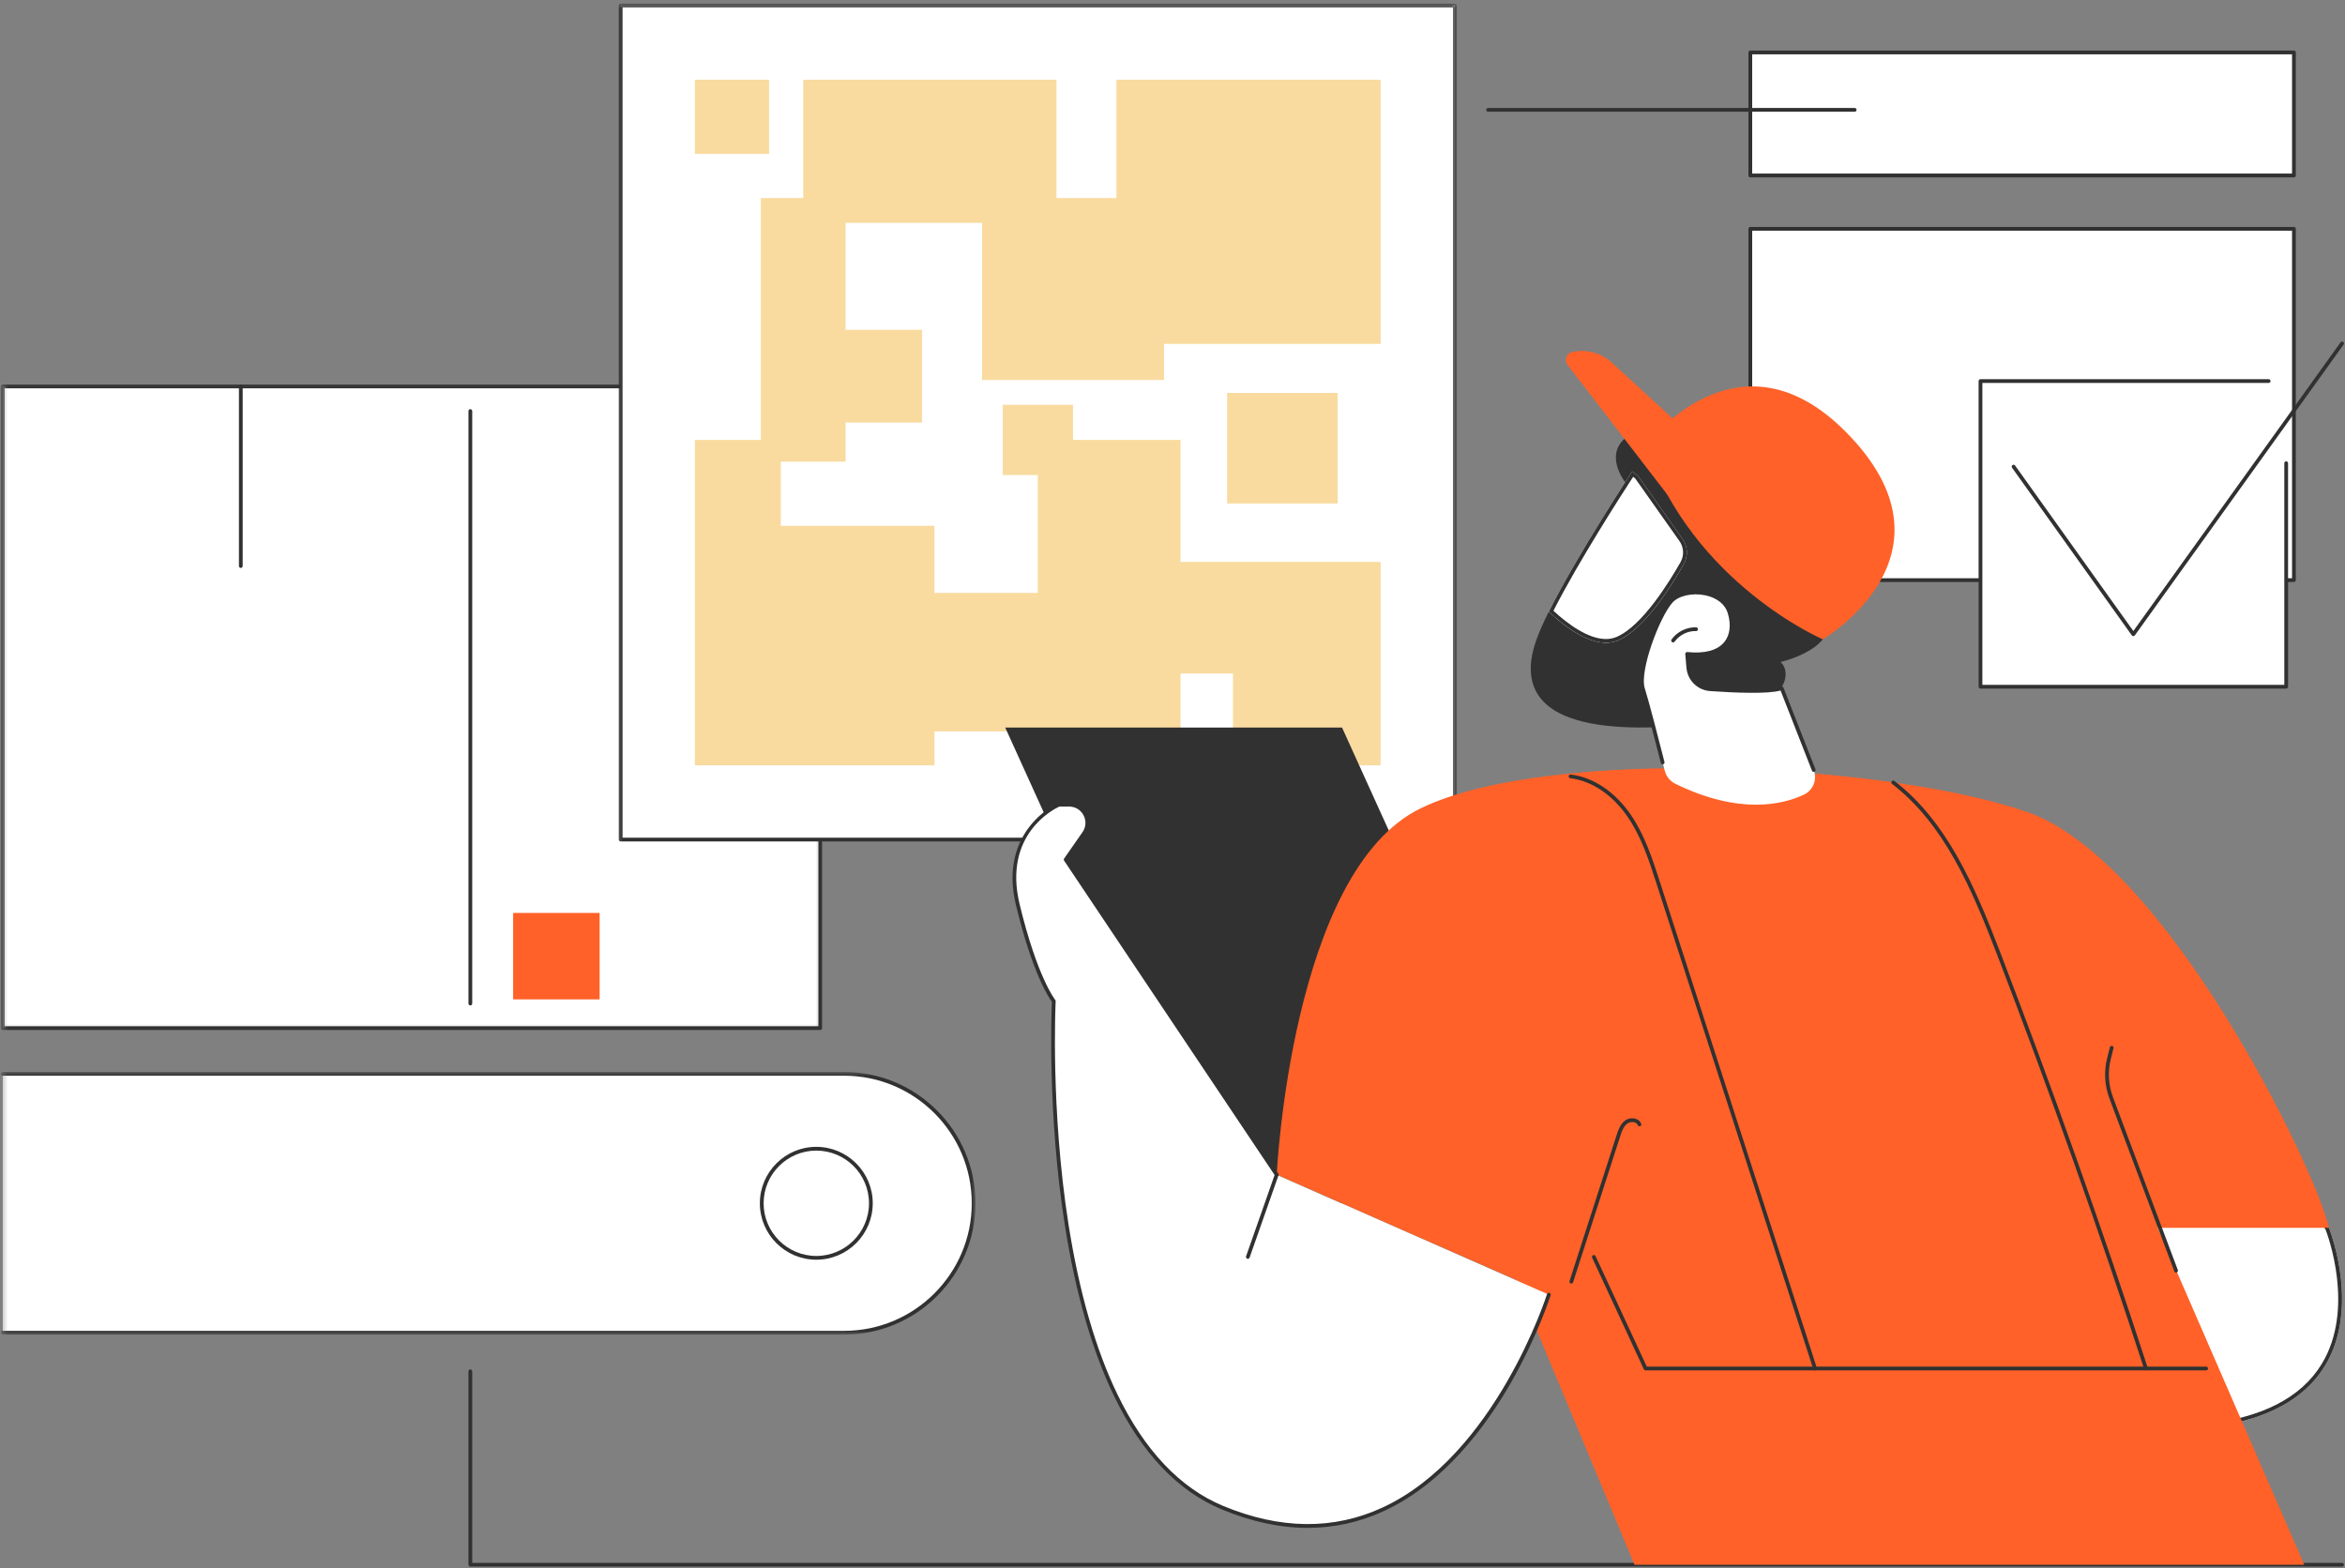 <svg width="450" height="301" viewBox="0 0 450 301" fill="none" xmlns="http://www.w3.org/2000/svg">
<rect x="0" y="0" width="450" height="301" fill="#808080" stroke="none"/>
<path d="M335.885 33.678H440.199V10.067H335.885V33.678Z" fill="white"/>
<path d="M439.838 33.317H336.242V10.428H439.838V33.317ZM335.881 34.039H440.199C440.4 34.039 440.56 33.876 440.56 33.678V10.067C440.56 9.869 440.4 9.706 440.199 9.706H335.881C335.683 9.706 335.52 9.869 335.52 10.067V33.678C335.52 33.876 335.683 34.039 335.881 34.039Z" fill="#313131"/>
<path d="M335.885 111.346H440.199V43.919H335.885V111.346Z" fill="white"/>
<path d="M439.838 110.985H336.242V44.279H439.838V110.985ZM335.881 111.71H440.199C440.4 111.71 440.56 111.546 440.56 111.346V43.919C440.56 43.718 440.4 43.558 440.199 43.558H335.881C335.683 43.558 335.52 43.718 335.52 43.919V111.346C335.52 111.546 335.683 111.71 335.881 111.71Z" fill="#313131"/>
<mask id="mask0_324_5164" style="mask-type:luminance" maskUnits="userSpaceOnUse" x="0" y="73" width="158" height="125">
<path d="M157.543 73.934H0.382V197.585H157.543V73.934Z" fill="white"/>
</mask>
<g mask="url(#mask0_324_5164)">
<path d="M0.526 197.343H157.414V74.169H0.526V197.343Z" fill="white"/>
</g>
<mask id="mask1_324_5164" style="mask-type:luminance" maskUnits="userSpaceOnUse" x="0" y="73" width="159" height="126">
<path d="M158.346 73.131H0.382V198.388H158.346V73.131Z" fill="white"/>
</mask>
<g mask="url(#mask1_324_5164)">
<path d="M157.053 196.983H0.887V74.53H157.053V196.983ZM0.526 197.704H157.414C157.611 197.704 157.774 197.541 157.774 197.344V74.17C157.774 73.969 157.611 73.809 157.414 73.809H0.526C0.325 73.809 0.165 73.969 0.165 74.17V197.344C0.165 197.541 0.325 197.704 0.526 197.704Z" fill="#313131"/>
</g>
<path d="M90.257 192.975C90.455 192.975 90.618 192.815 90.618 192.614V78.896C90.618 78.698 90.455 78.535 90.257 78.535C90.057 78.535 89.897 78.698 89.897 78.896V192.614C89.897 192.815 90.057 192.975 90.257 192.975Z" fill="#313131"/>
<path d="M46.213 109.006C46.41 109.006 46.57 108.843 46.57 108.645V74.169C46.57 73.969 46.41 73.809 46.213 73.809C46.012 73.809 45.852 73.969 45.852 74.169V108.645C45.852 108.843 46.012 109.006 46.213 109.006Z" fill="#313131"/>
<path d="M98.472 191.82H115.066V175.229H98.472V191.82Z" fill="#FF6128"/>
<path d="M119.1 161.149H279.196V1.056H119.1V161.149Z" fill="white"/>
<mask id="mask2_324_5164" style="mask-type:luminance" maskUnits="userSpaceOnUse" x="118" y="0" width="162" height="163">
<path d="M279.588 0.689H118.199V162.256H279.588V0.689Z" fill="white"/>
</mask>
<g mask="url(#mask2_324_5164)">
<path d="M278.836 160.788H119.465V1.417H278.836V160.788ZM119.101 161.51H279.197C279.398 161.51 279.558 161.347 279.558 161.149V1.056C279.558 0.855 279.398 0.695 279.197 0.695H119.101C118.903 0.695 118.743 0.855 118.743 1.056V161.149C118.743 161.347 118.903 161.51 119.101 161.51Z" fill="#313131"/>
</g>
<mask id="mask3_324_5164" style="mask-type:luminance" maskUnits="userSpaceOnUse" x="0" y="205" width="188" height="52">
<path d="M187.25 205.614H0.381V256.199H187.25V205.614Z" fill="white"/>
</mask>
<g mask="url(#mask3_324_5164)">
<path d="M0.527 255.797H161.997C175.716 255.797 186.841 244.676 186.841 230.954C186.841 217.235 175.716 206.11 161.997 206.11H0.527V255.797Z" fill="white"/>
<path d="M0.527 256.161H161.997C175.894 256.161 187.201 244.851 187.201 230.957C187.201 217.056 175.894 205.749 161.997 205.749H0.527C0.326 205.749 0.166 205.912 0.166 206.11C0.166 206.311 0.326 206.471 0.527 206.471H161.997C175.496 206.471 186.48 217.454 186.48 230.954C186.48 244.456 175.496 255.44 161.997 255.44H0.527C0.326 255.44 0.166 255.6 0.166 255.8C0.166 255.998 0.326 256.161 0.527 256.161Z" fill="#313131"/>
</g>
<path d="M146.177 230.954C146.177 236.737 150.863 241.426 156.647 241.426C162.43 241.426 167.119 236.737 167.119 230.954C167.119 225.17 162.43 220.484 156.647 220.484C150.863 220.484 146.177 225.17 146.177 230.954Z" fill="white"/>
<path d="M156.646 220.845C162.223 220.845 166.758 225.377 166.758 230.954C166.758 236.53 162.223 241.065 156.646 241.065C151.073 241.065 146.538 236.53 146.538 230.954C146.538 225.377 151.073 220.845 156.646 220.845ZM156.646 241.787C162.621 241.787 167.479 236.928 167.479 230.954C167.479 224.982 162.621 220.123 156.646 220.123C150.674 220.123 145.816 224.982 145.816 230.954C145.816 236.928 150.674 241.787 156.646 241.787Z" fill="#313131"/>
<path d="M90.257 300.689H449.438C449.636 300.689 449.799 300.529 449.799 300.331C449.799 300.131 449.636 299.971 449.438 299.971H90.617V263.209C90.617 263.008 90.454 262.848 90.257 262.848C90.056 262.848 89.896 263.008 89.896 263.209V300.331C89.896 300.529 90.056 300.689 90.257 300.689Z" fill="#313131"/>
<path d="M145.998 38.016H154.131V15.305H202.736V38.016H214.244V15.305H264.944V66.008H223.368V72.934H188.453V42.777H162.267V63.311H176.945V81.101H162.267V88.606H149.837V100.923H179.326V113.798H199.151V91.181H192.421V77.692H205.91V84.438H226.542V107.849H264.944V146.897H236.61V129.274H226.542V146.897H199.151V140.383H179.326V146.897H133.352V84.438H145.998V38.016Z" fill="#F9DBA0"/>
<path d="M256.695 75.418V96.633H235.48V75.418H256.695Z" fill="#F9DBA0"/>
<path d="M147.585 15.305V29.538H133.352V15.305H147.585Z" fill="#F9DBA0"/>
<path d="M446.917 235.668C446.917 235.668 461.056 270.457 422.377 274.127L400.547 229.069L438.138 222.865L446.917 235.668Z" fill="white"/>
<path d="M438.138 222.865L446.917 235.668C446.917 235.668 461.056 270.457 422.377 274.127L400.547 229.069L438.138 222.865ZM437.802 223.652L401.617 229.624L422.807 273.358C433.925 272.213 441.578 268.315 445.552 261.766C451.938 251.243 446.703 237.12 446.274 236.006L437.802 223.652Z" fill="#313131"/>
<path d="M234.342 230.954H298.98L257.532 139.639H192.894L234.342 230.954Z" fill="#313131"/>
<path d="M442.178 300.332H313.659L290.842 245.613L244.996 225.481C244.996 225.481 247.763 167.13 272.666 155.127C297.566 143.127 362.293 146.543 389.037 155.867C415.778 165.195 444.461 224.543 446.917 235.668H414.06L442.178 300.332Z" fill="#FF6128"/>
<path d="M417.582 244.258C417.626 244.258 417.667 244.249 417.711 244.233C417.896 244.164 417.99 243.957 417.921 243.769L405.478 210.608C404.585 208.224 404.443 205.661 405.071 203.196L405.582 201.189C405.632 200.998 405.516 200.803 405.322 200.753C405.13 200.703 404.933 200.819 404.886 201.01L404.374 203.017C403.706 205.627 403.857 208.34 404.804 210.862L417.246 244.023C417.3 244.167 417.438 244.258 417.582 244.258Z" fill="#313131"/>
<path d="M301.53 246.366C301.681 246.366 301.825 246.269 301.875 246.118L310.914 218.082C311.241 217.069 311.567 216.187 312.254 215.673C312.627 215.391 313.182 215.29 313.64 215.422C313.863 215.485 314.151 215.629 314.277 215.955C314.349 216.14 314.559 216.231 314.744 216.159C314.929 216.087 315.02 215.877 314.948 215.692C314.766 215.224 314.371 214.879 313.838 214.729C313.166 214.537 312.373 214.679 311.821 215.096C310.893 215.792 310.507 216.987 310.228 217.862L301.188 245.896C301.126 246.084 301.229 246.288 301.42 246.35C301.455 246.363 301.493 246.366 301.53 246.366Z" fill="#313131"/>
<path d="M348.305 263.027C348.342 263.027 348.38 263.02 348.415 263.011C348.606 262.951 348.709 262.748 348.647 262.556C344.532 249.76 338.983 232.594 333.617 215.996C328.247 199.401 322.699 182.235 318.584 169.439C317.154 165.001 315.68 160.415 312.992 156.457C309.978 152.016 305.759 149.174 301.425 148.66C301.227 148.638 301.048 148.779 301.023 148.977C301.001 149.174 301.142 149.353 301.34 149.378C305.467 149.864 309.495 152.593 312.396 156.861C315.024 160.732 316.486 165.27 317.897 169.658C322.012 182.458 327.56 199.621 332.93 216.219C338.296 232.817 343.845 249.979 347.963 262.779C348.01 262.929 348.151 263.027 348.305 263.027Z" fill="#313131"/>
<path d="M411.811 263.027C411.848 263.027 411.886 263.021 411.92 263.011C412.112 262.948 412.215 262.744 412.153 262.556C403.443 235.843 393.914 208.995 383.827 182.759C378.872 169.865 373.587 157.652 363.528 149.892C363.372 149.773 363.143 149.801 363.023 149.961C362.901 150.118 362.929 150.344 363.086 150.466C373 158.11 378.235 170.226 383.153 183.019C393.234 209.243 402.762 236.079 411.466 262.779C411.516 262.933 411.657 263.027 411.811 263.027Z" fill="#313131"/>
<path d="M315.78 263.027H423.356C423.554 263.027 423.717 262.867 423.717 262.666C423.717 262.468 423.554 262.305 423.356 262.305H316.012L306.185 241.097C306.1 240.915 305.887 240.837 305.705 240.921C305.527 241.006 305.445 241.219 305.53 241.401L315.453 262.82C315.513 262.945 315.638 263.027 315.78 263.027Z" fill="#313131"/>
<path d="M297.218 248.496L244.996 225.481L204.498 164.988L208.024 159.929C209.63 157.618 207.98 154.453 205.163 154.453H203.206C203.206 154.453 191.859 159.339 195.312 173.651C198.768 187.959 202.221 192.162 202.221 192.162C202.221 192.162 198.025 274.127 234.539 289.357C278.644 307.756 297.218 248.496 297.218 248.496Z" fill="white"/>
<path d="M250.955 293.256C256.071 293.256 260.992 292.161 265.693 289.969C277.138 284.637 285.193 273.669 289.938 265.407C295.066 256.468 297.538 248.681 297.56 248.602C297.619 248.414 297.513 248.21 297.324 248.151C297.133 248.091 296.932 248.198 296.873 248.389C296.776 248.693 286.98 279.261 265.386 289.316C255.98 293.698 245.648 293.598 234.677 289.025C226.435 285.584 219.616 278.373 214.413 267.593C210.232 258.931 207.083 247.969 205.044 235.003C201.572 212.9 202.57 192.385 202.579 192.181C202.585 192.093 202.554 192.002 202.501 191.933C202.466 191.892 199.047 187.586 195.663 173.563C192.423 160.139 202.284 155.268 203.285 154.813H205.163C206.349 154.813 207.384 155.441 207.933 156.491C208.482 157.542 208.403 158.753 207.729 159.722L204.204 164.784C204.119 164.906 204.119 165.066 204.2 165.192L244.695 225.681C244.808 225.847 245.031 225.891 245.197 225.778C245.363 225.672 245.407 225.446 245.297 225.28L204.938 164.994L208.319 160.136C209.153 158.938 209.247 157.451 208.573 156.159C207.895 154.864 206.622 154.092 205.163 154.092H203.209C203.159 154.092 203.109 154.101 203.065 154.123C202.949 154.174 191.476 159.295 194.961 173.732C198.135 186.877 201.28 191.513 201.854 192.278C201.773 194.094 200.998 213.866 204.332 235.103C206.377 248.141 209.551 259.175 213.76 267.901C219.045 278.85 225.989 286.18 234.401 289.69C240.097 292.067 245.63 293.256 250.955 293.256Z" fill="#313131"/>
<path d="M239.46 241.608C239.607 241.608 239.745 241.517 239.799 241.367L245.335 225.6C245.404 225.412 245.303 225.208 245.115 225.142C244.927 225.073 244.723 225.173 244.654 225.361L239.118 241.128C239.052 241.316 239.153 241.523 239.341 241.589C239.379 241.602 239.419 241.608 239.46 241.608Z" fill="#313131"/>
<path d="M335.884 108.397C335.884 108.397 330.994 79.094 318.188 81.531C304.523 84.131 312.27 93.104 312.27 93.104C312.27 93.104 306.505 97.141 315.883 101.4C317.884 102.313 323.57 109.875 325.574 110.637C332.929 113.425 335.884 108.397 335.884 108.397Z" fill="#313131"/>
<path d="M294.756 123.007C295.292 121.451 296.152 119.525 297.218 117.393C300.671 120.658 306.138 124.732 310.46 122.929C317.326 120.065 324.48 105.713 324.48 105.713L314.318 91.32L336.587 108.523C336.587 108.523 344.547 138.175 319.882 139.501C295.22 140.825 291.497 132.444 294.756 123.007Z" fill="#313131"/>
<path d="M310.46 122.928C306.138 124.732 300.671 120.658 297.218 117.393C302.61 106.585 313.217 90.473 313.217 90.473L314.318 91.32L322.877 103.442C323.878 104.859 323.975 106.726 323.125 108.241C320.726 112.49 315.516 120.821 310.46 122.928Z" fill="white"/>
<path d="M313.217 90.473L314.318 91.32L322.877 103.442C323.878 104.859 323.975 106.726 323.125 108.241C320.726 112.49 315.516 120.821 310.46 122.928C309.726 123.236 308.961 123.374 308.174 123.374C304.338 123.374 300.085 120.106 297.218 117.393C302.61 106.585 313.217 90.473 313.217 90.473ZM313.396 91.52C311.398 94.588 302.861 107.833 298.103 117.233C300.875 119.789 304.749 122.652 308.174 122.652C308.892 122.652 309.566 122.521 310.184 122.264C315.14 120.197 320.443 111.518 322.495 107.886C323.207 106.622 323.125 105.041 322.288 103.856L313.791 91.825L313.396 91.52Z" fill="#313131"/>
<path d="M341.678 127.069C343.23 128.436 342.807 131.152 341.295 132.564C339.783 133.975 337.588 134.361 335.521 134.442C332.334 134.571 329.132 134.126 326.077 133.222C324.192 132.661 322.26 131.861 321.068 130.296C319.6 128.37 319.569 125.733 319.785 123.317C320.246 118.133 321.557 113.021 323.646 108.253C324.559 106.171 325.785 103.994 327.893 103.138C330.336 102.143 333.106 103.257 335.389 104.577C340.42 107.494 344.783 111.525 348.12 116.279C349.447 118.171 351.564 120.52 349.795 122.712C347.988 124.948 344.375 126.394 341.678 127.069Z" fill="#313131"/>
<path d="M346.141 152.54C342.023 154.465 333.74 156.419 321.507 150.441C320.479 149.94 319.729 149.005 319.45 147.895C318.481 144.065 316.16 134.954 315.285 132.225C314.168 128.737 318.173 118.309 320.62 115.48C323.069 112.65 330.55 113.133 331.895 117.556C333.241 121.981 331.271 126.291 323.759 125.51L323.985 128.129C324.177 130.365 325.967 132.128 328.21 132.285C332.726 132.598 339.818 132.927 341.891 132.081L348.048 147.791C348.766 149.629 347.929 151.702 346.141 152.54Z" fill="white"/>
<path d="M348.048 148.155C348.092 148.155 348.136 148.146 348.18 148.127C348.365 148.055 348.456 147.848 348.383 147.659L342.227 131.949C342.192 131.861 342.123 131.789 342.035 131.751C341.944 131.714 341.844 131.711 341.756 131.748C340.244 132.366 335.443 132.426 328.235 131.927C326.159 131.783 324.521 130.171 324.343 128.097L324.155 125.908C328.373 126.25 330.437 124.917 331.425 123.713C332.704 122.163 332.993 119.936 332.237 117.452C331.647 115.505 329.879 114.087 327.394 113.56C324.616 112.967 321.717 113.66 320.347 115.244C317.982 117.979 313.732 128.562 314.943 132.335C315.714 134.747 317.634 142.205 318.71 146.436C318.757 146.631 318.957 146.747 319.146 146.696C319.34 146.649 319.456 146.452 319.409 146.261C318.33 142.02 316.408 134.543 315.63 132.115C314.57 128.803 318.421 118.572 320.893 115.715C322.078 114.347 324.747 113.736 327.244 114.263C329.468 114.736 331.036 115.972 331.547 117.662C332.231 119.908 331.992 121.894 330.87 123.255C329.562 124.842 327.115 125.497 323.797 125.152C323.684 125.14 323.584 125.177 323.505 125.253C323.43 125.328 323.389 125.435 323.399 125.541L323.624 128.157C323.835 130.591 325.751 132.476 328.185 132.645C333.1 132.987 339.303 133.232 341.684 132.532L347.712 147.923C347.769 148.067 347.904 148.155 348.048 148.155Z" fill="#313131"/>
<path d="M321.064 123.305C321.174 123.305 321.287 123.255 321.356 123.157C322.275 121.875 323.893 121.069 325.465 121.125C325.468 121.125 325.471 121.125 325.474 121.125C325.672 121.125 325.829 120.971 325.835 120.774C325.841 120.576 325.684 120.41 325.483 120.404C323.652 120.357 321.842 121.241 320.769 122.734C320.653 122.897 320.691 123.123 320.854 123.239C320.917 123.283 320.989 123.305 321.064 123.305Z" fill="#313131"/>
<path d="M349.794 122.712C349.794 122.712 324.863 112.045 315.779 85.552C315.779 85.552 333.318 61.796 354.238 82.926C377.533 106.462 349.794 122.712 349.794 122.712Z" fill="#FF6128"/>
<path d="M338.306 96.256L323.699 99.8L300.797 70.029C300.104 69.126 300.584 67.809 301.697 67.564C304.423 66.962 307.274 67.727 309.328 69.619L338.306 96.256Z" fill="#FF6128"/>
<path d="M285.563 21.446H355.91C356.108 21.446 356.268 21.283 356.268 21.085C356.268 20.885 356.108 20.725 355.91 20.725H285.563C285.362 20.725 285.202 20.885 285.202 21.085C285.202 21.283 285.362 21.446 285.563 21.446Z" fill="#313131"/>
<path d="M438.711 73.144H380.05V131.805H438.711V73.144Z" fill="white"/>
<path d="M438.712 132.165H380.051C379.854 132.165 379.69 132.005 379.69 131.805V73.144C379.69 72.943 379.854 72.783 380.051 72.783H435.353C435.553 72.783 435.713 72.943 435.713 73.144C435.713 73.341 435.553 73.505 435.353 73.505H380.412V131.444H438.354V88.904C438.354 88.704 438.514 88.544 438.712 88.544C438.913 88.544 439.073 88.704 439.073 88.904V131.805C439.073 132.005 438.913 132.165 438.712 132.165Z" fill="#313131"/>
<path d="M409.383 122.097C409.267 122.097 409.157 122.041 409.088 121.947L386.105 89.77C385.988 89.607 386.029 89.384 386.189 89.268C386.352 89.152 386.578 89.19 386.691 89.35L409.383 121.119L449.147 65.711C449.263 65.547 449.486 65.513 449.649 65.629C449.812 65.745 449.849 65.968 449.73 66.131L409.675 121.947C409.609 122.041 409.499 122.097 409.383 122.097Z" fill="#313131"/>
</svg>
